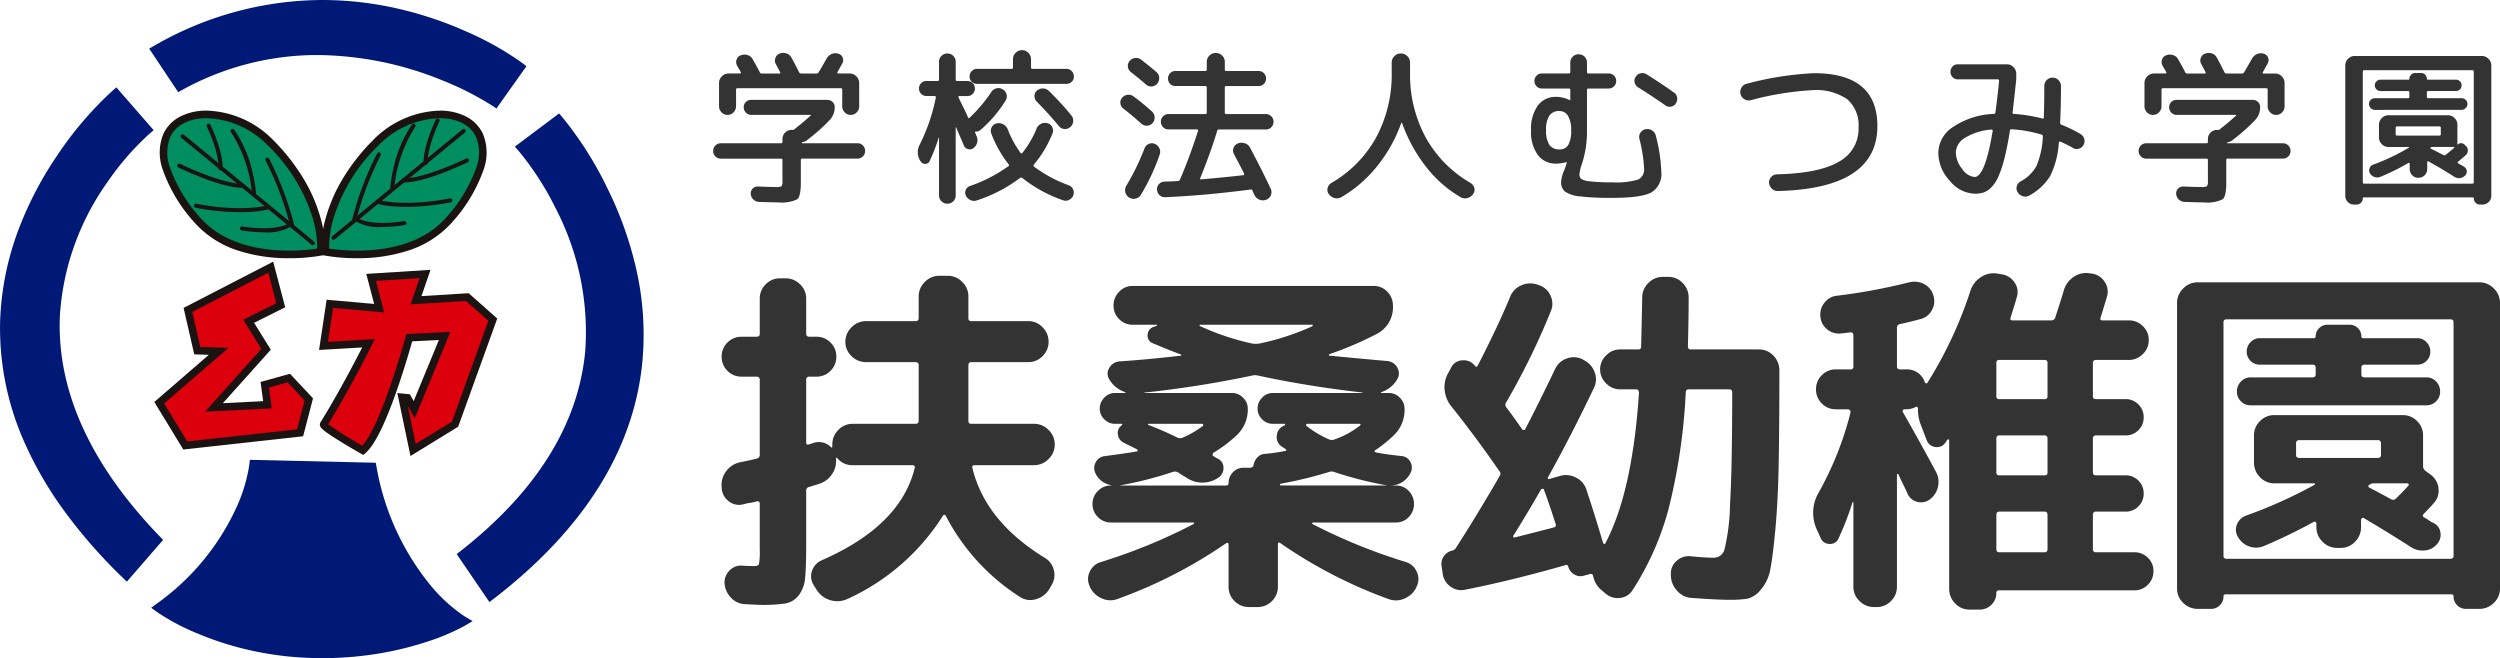 <svg xmlns="http://www.w3.org/2000/svg" width="344.491" height="90.687" viewBox="0 0 344.491 90.687">
  <g id="logo_header" transform="translate(-63.759 -25)">
    <path id="パス_3410" data-name="パス 3410" d="M7-15.8a.514.514,0,0,0,.45-.55v-10.3A.4.4,0,0,0,7-27.1H4.95A2.654,2.654,0,0,1,3-27.9a2.654,2.654,0,0,1-.8-1.95A2.654,2.654,0,0,1,3-31.8a2.654,2.654,0,0,1,1.95-.8H7q.45,0,.45-.4v-4.85a2.7,2.7,0,0,1,.825-1.975,2.7,2.7,0,0,1,1.975-.825H11a2.778,2.778,0,0,1,2,.825,2.656,2.656,0,0,1,.85,1.975V-33q0,.4.45.4h.95a2.654,2.654,0,0,1,1.95.8,2.654,2.654,0,0,1,.8,1.95,2.654,2.654,0,0,1-.8,1.95,2.654,2.654,0,0,1-1.95.8H14.3a.4.4,0,0,0-.45.45v8.6q0,.4.35.3a1.55,1.55,0,0,1,.3-.1,1.55,1.55,0,0,0,.3-.1,2.353,2.353,0,0,1,2.5.6.062.062,0,0,0,.1,0,.2.2,0,0,0,.05-.15v-.25a2.778,2.778,0,0,1,.825-2,2.656,2.656,0,0,1,1.975-.85H28.9q.45,0,.45-.4v-7.65a.4.4,0,0,0-.45-.45H22.1a2.778,2.778,0,0,1-2-.825,2.656,2.656,0,0,1-.85-1.975,2.737,2.737,0,0,1,.85-2,2.737,2.737,0,0,1,2-.85h6.8q.45,0,.45-.4v-3a2.737,2.737,0,0,1,.85-2,2.737,2.737,0,0,1,2-.85h1.15a2.737,2.737,0,0,1,2,.85,2.737,2.737,0,0,1,.85,2v3a.354.354,0,0,0,.4.4h7.85a2.656,2.656,0,0,1,1.975.85,2.778,2.778,0,0,1,.825,2,2.7,2.7,0,0,1-.825,1.975,2.7,2.7,0,0,1-1.975.825H36.6q-.4,0-.4.45V-21a.354.354,0,0,0,.4.4h8.65a2.737,2.737,0,0,1,2,.85,2.737,2.737,0,0,1,.85,2,2.737,2.737,0,0,1-.85,2,2.737,2.737,0,0,1-2,.85h-8.2q-.4,0-.3.4,1.8,7.35,9.95,12.35a2.676,2.676,0,0,1,1.275,1.7,2.676,2.676,0,0,1-.325,2.1l-.35.6a3.082,3.082,0,0,1-1.825,1.325A2.566,2.566,0,0,1,43.3,3.25,29.159,29.159,0,0,1,33.1-7.9q-.2-.3-.4-.05A30.477,30.477,0,0,1,19.5,3.55a3.3,3.3,0,0,1-2.325.15A3.345,3.345,0,0,1,15.3,2.3l-.4-.65a2.2,2.2,0,0,1-.25-1.975A2.412,2.412,0,0,1,16-1.8Q26.85-6.55,28.8-14.5q.1-.4-.35-.4h-8.2a2.612,2.612,0,0,1-2.1-.95q-.2-.2-.2.1a3.133,3.133,0,0,1-.55,2.1,3.272,3.272,0,0,1-1.7,1.3q-.45.15-1.45.45a.5.5,0,0,0-.4.55v7.5q0,3.05-.15,4.5a4.518,4.518,0,0,1-.875,2.375A2.925,2.925,0,0,1,11,4.15a20.857,20.857,0,0,1-3.4.2q-.3,0-2.2-.1a2.741,2.741,0,0,1-1.9-.875A3.148,3.148,0,0,1,2.6,1.4,2.29,2.29,0,0,1,3.3-.4a2.144,2.144,0,0,1,1.8-.65Q5.85-1,6.7-1q.55,0,.65-.3a10.851,10.851,0,0,0,.1-2.05V-9.6q0-.4-.45-.3a6.345,6.345,0,0,1-.925.2,6.345,6.345,0,0,0-.925.2,2.263,2.263,0,0,1-1.975-.425A2.472,2.472,0,0,1,2.2-11.75v-.15a3.1,3.1,0,0,1,.625-2.175A3.112,3.112,0,0,1,4.75-15.3Q6.25-15.6,7-15.8ZM52.95,1.9V1.85A2.278,2.278,0,0,1,52.9-.175,2.409,2.409,0,0,1,54.45-1.55,76.757,76.757,0,0,0,67.25-6.8a.17.17,0,0,0,.05-.125Q67.3-7,67.2-7H55.85a2.455,2.455,0,0,1-1.8-.75,2.455,2.455,0,0,1-.75-1.8,2.455,2.455,0,0,1,.75-1.8,2.455,2.455,0,0,1,1.8-.75h.05v-.05a2.876,2.876,0,0,1-2.2-1.65,1.6,1.6,0,0,1,.05-1.5A1.544,1.544,0,0,1,55-16.15q2.7-.35,4.45-.65a.122.122,0,0,0,.075-.15.224.224,0,0,0-.125-.15L57.6-18a1.4,1.4,0,0,1-.8-1.15,1.23,1.23,0,0,1,.55-1.25.17.17,0,0,0,.05-.125q0-.075-.1-.075h-.9a2.017,2.017,0,0,1-1.475-.625A2.017,2.017,0,0,1,54.3-22.7a2.1,2.1,0,0,1,.625-1.5,1.98,1.98,0,0,1,1.475-.65h1.4a.144.144,0,0,0,.05-.1,3.933,3.933,0,0,1-2.25-1.8,1.456,1.456,0,0,1,.025-1.575A1.765,1.765,0,0,1,57-29.2q3.8-.25,8.55-.8a.384.384,0,0,0-.05-.15q-1.25-.45-3.9-1.55a1.1,1.1,0,0,1-.7-1.15,1.183,1.183,0,0,1,.8-1.1l.45-.15a.144.144,0,0,0,.05-.1q0-.05-.1-.05H58.85a2.554,2.554,0,0,1-1.875-.775A2.554,2.554,0,0,1,56.2-36.9a2.638,2.638,0,0,1,.775-1.9,2.515,2.515,0,0,1,1.875-.8h33.2a2.515,2.515,0,0,1,1.875.8,2.638,2.638,0,0,1,.775,1.9,4.119,4.119,0,0,1-2.3,3.95,46.884,46.884,0,0,1-6.45,2.75.163.163,0,0,0-.05.2q3.5.35,8.05.75a1.686,1.686,0,0,1,1.35.9,1.535,1.535,0,0,1,0,1.6,3.933,3.933,0,0,1-2.25,1.8.144.144,0,0,0,.05.1h1.05a2.06,2.06,0,0,1,1.5.65,2.06,2.06,0,0,1,.65,1.5A4.823,4.823,0,0,1,94.8-19a18.316,18.316,0,0,1-2.55,2.05q-.25.15.15.3,1.2.25,3.55.5a1.452,1.452,0,0,1,1.175.85,1.549,1.549,0,0,1-.025,1.5,3.05,3.05,0,0,1-2.7,1.7h.7a2.374,2.374,0,0,1,1.775.75,2.5,2.5,0,0,1,.725,1.8,2.5,2.5,0,0,1-.725,1.8A2.374,2.374,0,0,1,95.1-7H83.7a.115.115,0,0,0-.125.075A.113.113,0,0,0,83.6-6.8,76.724,76.724,0,0,0,96.5-1.55,2.406,2.406,0,0,1,98-.175a2.278,2.278,0,0,1-.05,2.025V1.9A3.231,3.231,0,0,1,96.3,3.475a2.88,2.88,0,0,1-2.2.075,65.006,65.006,0,0,1-14.9-7.7q-.35-.25-.35.2v5.8a2.7,2.7,0,0,1-.825,1.975,2.7,2.7,0,0,1-1.975.825h-1.2a2.7,2.7,0,0,1-1.975-.825A2.7,2.7,0,0,1,72.05,1.85v-5.8q0-.4-.4-.15a65.11,65.11,0,0,1-14.8,7.6,2.793,2.793,0,0,1-2.225-.025A3.219,3.219,0,0,1,52.95,1.9Zm37.2-22.25q.25-.25-.15-.25H82.9a.16.16,0,0,0-.15.1q-.05.1,0,.15a13.441,13.441,0,0,0,3.15,1.9.974.974,0,0,0,.75,0A12.112,12.112,0,0,0,90.15-20.35Zm-22-13.9q-.1,0-.1.075t.1.125a34.913,34.913,0,0,0,7.2,2.4,4.062,4.062,0,0,0,.9,0,34.548,34.548,0,0,0,7.35-2.4.17.17,0,0,0,.05-.125q0-.075-.05-.075ZM57-12.1H71.7q.35,0,.35-.3a2.12,2.12,0,0,1,.6-1.525,1.993,1.993,0,0,1,1.5-.625h.9a.447.447,0,0,0,.45-.4,2.035,2.035,0,0,1,.5-1,1.453,1.453,0,0,1,1-.5,25.648,25.648,0,0,0,2.8-.4.24.24,0,0,0,.175-.075Q80.05-17,79.95-17.1q-.1-.05-.55-.35a1.539,1.539,0,0,1-.7-1.525,1.59,1.59,0,0,1,1-1.375l.1-.05a.17.17,0,0,0,.05-.125q0-.075-.1-.075h-1.6a2.017,2.017,0,0,1-1.475-.625A2.017,2.017,0,0,1,76.05-22.7a2.1,2.1,0,0,1,.625-1.5,1.98,1.98,0,0,1,1.475-.65H90.5l.05-.05q-7.8-.9-14.45-2.35a1.625,1.625,0,0,0-.8,0A147.747,147.747,0,0,1,60.45-24.9v.05h12.1a2.06,2.06,0,0,1,1.5.65,2.06,2.06,0,0,1,.65,1.5,4.863,4.863,0,0,1-1.5,3.65,19.193,19.193,0,0,1-3.25,2.45.339.339,0,0,0-.1.25.2.2,0,0,0,.1.2q.1.05.3.175t.3.175a1.334,1.334,0,0,1,.8,1.275,1.568,1.568,0,0,1-.75,1.375,3.891,3.891,0,0,1-4.45-.1,6.373,6.373,0,0,1-.55-.325q-.35-.225-.5-.325a.946.946,0,0,0-.8-.05A50.535,50.535,0,0,1,57-12.1Zm4.05-8.5q-.1,0-.1.05a.144.144,0,0,0,.05.1q2.2.85,4,1.75a.974.974,0,0,0,.75,0,13.328,13.328,0,0,0,2.75-1.6.163.163,0,0,0,.05-.2.16.16,0,0,0-.15-.1Zm33.1,8.5a1.517,1.517,0,0,1-.45-.05,49.85,49.85,0,0,1-7.05-1.8,1.1,1.1,0,0,0-.8,0,56.331,56.331,0,0,1-6.6,1.6q-.2.1-.05.25ZM101.55,0l-.15-1.05a1.777,1.777,0,0,1,.35-1.35,1.92,1.92,0,0,1,1.2-.75.91.91,0,0,0,.4-.3q3.05-4.75,6.05-9.95a.519.519,0,0,0-.05-.7q-3.2-4.65-6.6-8.9a4.229,4.229,0,0,1-.925-2.275,3.823,3.823,0,0,1,.525-2.375l.4-.75a1.759,1.759,0,0,1,1.55-.95,1.955,1.955,0,0,1,1.7.75q.2.3.4-.05,2.9-5.65,4.45-9.45a2.83,2.83,0,0,1,1.525-1.575,2.979,2.979,0,0,1,2.175-.125l.3.1a2.655,2.655,0,0,1,1.575,1.45,2.613,2.613,0,0,1,.025,2.15,97.715,97.715,0,0,1-6.15,12.55.572.572,0,0,0,0,.65q1,1.3,2.2,3.05.05.1.225.1a.212.212,0,0,0,.225-.15q1.75-3.35,4.1-8.25a2.746,2.746,0,0,1,1.6-1.45,2.682,2.682,0,0,1,2.15.1l.25.15a2.94,2.94,0,0,1,1.45,1.65,2.682,2.682,0,0,1-.1,2.15q-3.15,6.6-6.35,12.35a.139.139,0,0,0,.025.175.139.139,0,0,0,.175.025l1.4-.4a2.944,2.944,0,0,1,2.25.2,2.719,2.719,0,0,1,1.45,1.65q1.25,3.75,2.3,7.35a.327.327,0,0,0,.15.15.1.1,0,0,0,.15-.05q3.75-7.05,4.65-20.75,0-.5-.4-.5H126a2.638,2.638,0,0,1-1.925-.825,2.638,2.638,0,0,1-.825-1.925,2.638,2.638,0,0,1,.825-1.925A2.638,2.638,0,0,1,126-30.85h2.5a.354.354,0,0,0,.4-.4q.15-6.3.15-6.75a2.737,2.737,0,0,1,.85-2,2.737,2.737,0,0,1,2-.85h.75a2.656,2.656,0,0,1,1.975.85,2.778,2.778,0,0,1,.825,2q0,2.55-.1,6.75a.354.354,0,0,0,.4.4h9.35a2.712,2.712,0,0,1,2.025.85,2.837,2.837,0,0,1,.825,2.05q0,8.1-.1,13.1t-.45,8.775q-.35,3.775-.7,5.525a5.8,5.8,0,0,1-1.325,2.825A3.481,3.481,0,0,1,143.55,3.5a16.358,16.358,0,0,1-2.6.15q-1.5,0-5-.25a2.894,2.894,0,0,1-2.05-.95,3.164,3.164,0,0,1-.9-2.1V.15a2.253,2.253,0,0,1,.775-1.85,2.491,2.491,0,0,1,1.975-.65q1.95.2,3.2.2a1.533,1.533,0,0,0,1.45-1.175,28.876,28.876,0,0,0,.75-6.175q.3-5,.3-15.45,0-.4-.45-.4h-5.5q-.45,0-.45.4a81.522,81.522,0,0,1-2.4,16.2,39.191,39.191,0,0,1-4.95,11.1,2.306,2.306,0,0,1-1.775,1.05,2.531,2.531,0,0,1-1.975-.65l-.7-.6A3.255,3.255,0,0,1,122.3.4q-.1-.4-.45-.3l-.75.2a1.6,1.6,0,0,1-1.375-.125A1.754,1.754,0,0,1,118.85-.95q-.1-.25-.3-.2-7.3,2.1-13.85,3.4a2.477,2.477,0,0,1-2.075-.425A2.582,2.582,0,0,1,101.55,0Zm9.75-5.2a.125.125,0,0,0,0,.2.163.163,0,0,0,.2.05q.45-.1,5.3-1.35.5-.1.3-.55-.75-2.4-1.6-4.7a.179.179,0,0,0-.175-.1.311.311,0,0,0-.225.1Q113.1-8.05,111.3-5.2Zm42.3.25-.5-1.1a5.524,5.524,0,0,1,.25-5.05,44.784,44.784,0,0,0,4.4-11.05.3.3,0,0,0-.075-.3.358.358,0,0,0-.275-.15h-1.65a2.654,2.654,0,0,1-1.95-.8,2.653,2.653,0,0,1-.8-1.95,2.653,2.653,0,0,1,.8-1.95,2.654,2.654,0,0,1,1.95-.8h2a.354.354,0,0,0,.4-.4v-4.3a.44.44,0,0,0-.125-.325.253.253,0,0,0-.275-.075q-.4.05-1.3.15a2.56,2.56,0,0,1-1.925-.575A2.491,2.491,0,0,1,153.6-35.4a2.564,2.564,0,0,1,.575-1.9,2.419,2.419,0,0,1,1.725-.95,81.374,81.374,0,0,0,9.95-1.85,2.86,2.86,0,0,1,2,.225,2.523,2.523,0,0,1,1.3,1.525,2.523,2.523,0,0,1-.15,2.025,2.422,2.422,0,0,1-1.55,1.275q-1.65.45-2.85.7a.489.489,0,0,0-.45.5v5.35q0,.4.45.4h.8a2.582,2.582,0,0,1,2.6,1.8.224.224,0,0,0,.15.125.208.208,0,0,0,.2-.075A57.036,57.036,0,0,0,174.3-39a3.477,3.477,0,0,1,1.45-1.825A3.091,3.091,0,0,1,178-41.3l.6.1a2.559,2.559,0,0,1,1.775,1.15A2.292,2.292,0,0,1,180.65-38q-.1.4-.4,1.35t-.45,1.45q-.1.35.3.35h5.3a.548.548,0,0,0,.55-.35q.9-2.75,1.2-3.8a3.338,3.338,0,0,1,1.325-1.825,3.035,3.035,0,0,1,2.175-.525l.35.05a2.445,2.445,0,0,1,1.75,1.1,2.369,2.369,0,0,1,.35,2.05q-.6,2-.9,2.95-.1.35.3.35h3.6a2.654,2.654,0,0,1,1.95.8,2.6,2.6,0,0,1,.8,1.9,2.613,2.613,0,0,1-.825,1.95,2.679,2.679,0,0,1-1.925.8h-4.5q-.45,0-.45.4v4.6q0,.4.45.4h4.05a2.414,2.414,0,0,1,1.775.725,2.414,2.414,0,0,1,.725,1.775,2.414,2.414,0,0,1-.725,1.775A2.414,2.414,0,0,1,195.65-19H191.6a.4.4,0,0,0-.45.45v4.65q0,.4.45.4h4.05a2.414,2.414,0,0,1,1.775.725A2.414,2.414,0,0,1,198.15-11a2.414,2.414,0,0,1-.725,1.775,2.414,2.414,0,0,1-1.775.725H191.6a.4.4,0,0,0-.45.45v4.7a.4.4,0,0,0,.45.45h5.25a2.6,2.6,0,0,1,1.875.75A2.473,2.473,0,0,1,199.5-.3a2.554,2.554,0,0,1-.775,1.875,2.554,2.554,0,0,1-1.875.775H178.2a.309.309,0,0,0-.35.35,2.215,2.215,0,0,1-.675,1.625A2.274,2.274,0,0,1,175.5,5h-1.35a2.656,2.656,0,0,1-1.975-.85,2.778,2.778,0,0,1-.825-2v-20.5a.088.088,0,0,0-.1-.1.2.2,0,0,0-.15.05.967.967,0,0,0-.125.175.968.968,0,0,1-.125.175,1.361,1.361,0,0,1-1.375.65,1.428,1.428,0,0,1-1.225-.95l-.9-2.35a5.746,5.746,0,0,1-.3-2,.246.246,0,0,0-.125-.225.167.167,0,0,0-.225.025,2.866,2.866,0,0,1-1.3.3h-.2a.246.246,0,0,0-.225.125.225.225,0,0,0-.025.225q2.45,4.3,4.6,8.3a2.935,2.935,0,0,1,.25,2.05,2.933,2.933,0,0,1-1.1,1.7,1.953,1.953,0,0,1-1.75.35A1.953,1.953,0,0,1,165.6-11q-.2-.45-.625-1.325t-.625-1.325a.17.17,0,0,0-.125-.05q-.075,0-.075.05V1.85a2.7,2.7,0,0,1-.825,1.975,2.7,2.7,0,0,1-1.975.825H161a2.778,2.778,0,0,1-2-.825,2.656,2.656,0,0,1-.85-1.975V-9.8a.144.144,0,0,1-.1-.05A40.809,40.809,0,0,1,156.1-4.8a1.246,1.246,0,0,1-1.275.75A1.328,1.328,0,0,1,153.6-4.95ZM177.85-29v4.6a.354.354,0,0,0,.4.4h6.25a.354.354,0,0,0,.4-.4V-29a.354.354,0,0,0-.4-.4h-6.25A.354.354,0,0,0,177.85-29Zm0,10.45v4.65a.354.354,0,0,0,.4.4h6.25a.354.354,0,0,0,.4-.4v-4.65q0-.45-.4-.45h-6.25Q177.85-19,177.85-18.55Zm0,10.5v4.7q0,.45.4.45h6.25q.4,0,.4-.45v-4.7q0-.45-.4-.45h-6.25Q177.85-8.5,177.85-8.05ZM205.6,4.9a2.778,2.778,0,0,1-2-.825,2.656,2.656,0,0,1-.85-1.975V-37.25a2.737,2.737,0,0,1,.85-2,2.737,2.737,0,0,1,2-.85h38.8a2.737,2.737,0,0,1,2,.85,2.737,2.737,0,0,1,.85,2V2.1a2.656,2.656,0,0,1-.85,1.975,2.778,2.778,0,0,1-2,.825h-1.85a1.637,1.637,0,0,1-1.2-.5,1.637,1.637,0,0,1-.5-1.2.265.265,0,0,0-.3-.3h-31.1a.265.265,0,0,0-.3.3,1.637,1.637,0,0,1-.5,1.2,1.637,1.637,0,0,1-1.2.5Zm3.55-39.5V-2.4q0,.4.45.4h30.8q.45,0,.45-.4V-34.6q0-.4-.45-.4H209.6Q209.15-35,209.15-34.6Zm3.75,11.45a1.835,1.835,0,0,1-1.35-.55,1.835,1.835,0,0,1-.55-1.35,1.92,1.92,0,0,1,.55-1.375A1.8,1.8,0,0,1,212.9-27h8.5q.45,0,.45-.4v-.95q0-.4-.45-.4h-7.25a1.736,1.736,0,0,1-1.275-.525,1.736,1.736,0,0,1-.525-1.275,1.82,1.82,0,0,1,.525-1.3,1.7,1.7,0,0,1,1.275-.55h7.45a.221.221,0,0,0,.25-.25,1.538,1.538,0,0,1,.475-1.125,1.538,1.538,0,0,1,1.125-.475h3.1a1.538,1.538,0,0,1,1.125.475,1.538,1.538,0,0,1,.475,1.125.221.221,0,0,0,.25.25h7.45a1.7,1.7,0,0,1,1.275.55,1.82,1.82,0,0,1,.525,1.3,1.736,1.736,0,0,1-.525,1.275,1.736,1.736,0,0,1-1.275.525H228.6q-.45,0-.45.4v.95q0,.4.45.4h8.5a1.8,1.8,0,0,1,1.35.575A1.92,1.92,0,0,1,239-25.05a1.835,1.835,0,0,1-.55,1.35,1.835,1.835,0,0,1-1.35.55Zm1.8,19.4a2.763,2.763,0,0,1-2,.05A2.826,2.826,0,0,1,211.15-5,1.872,1.872,0,0,1,211-6.725a2.11,2.11,0,0,1,1.25-1.225,63.842,63.842,0,0,0,9.45-4.25.17.17,0,0,0,.05-.125q0-.075-.1-.075h-5.5a2.656,2.656,0,0,1-1.975-.85,2.778,2.778,0,0,1-.825-2V-19a2.7,2.7,0,0,1,.825-1.975,2.7,2.7,0,0,1,1.975-.825h17.7a2.7,2.7,0,0,1,1.975.825A2.7,2.7,0,0,1,236.65-19v4.2a.811.811,0,0,0,.35.7l.75.55a2.628,2.628,0,0,1,1.025,1.875A2.446,2.446,0,0,1,238.1-9.65q-.2.25-.65.725t-.7.725q-.3.3.05.5a7.1,7.1,0,0,1,.65.4,4.252,4.252,0,0,0,.7.4,1.686,1.686,0,0,1,.9,1.35,1.878,1.878,0,0,1-.5,1.55,2.448,2.448,0,0,1-1.675.85A2.847,2.847,0,0,1,235-3.6q-3.35-2.15-6.5-4-.1-.1-.25,0a.294.294,0,0,0-.15.25v1a2.778,2.778,0,0,1-.825,2,2.656,2.656,0,0,1-1.975.85h-.5a2.737,2.737,0,0,1-2-.85,2.737,2.737,0,0,1-.85-2v-.5a.246.246,0,0,0-.125-.225A.225.225,0,0,0,221.6-7.1,73.188,73.188,0,0,1,214.7-3.75Zm19.8-8.65h-4.6a1.009,1.009,0,0,0-.65.2q-.3.2,0,.4,1,.5,3,1.6a.541.541,0,0,0,.7-.15q.6-.55,1.7-1.75Q234.75-12.3,234.5-12.4Zm-14.9-3.5h10.8q.45,0,.45-.4v-1.6a.4.4,0,0,0-.45-.45H219.6a.4.4,0,0,0-.45.45v1.6Q219.15-15.9,219.6-15.9Z" transform="translate(161 104)" fill="#333"/>
    <g id="グループ_159" data-name="グループ 159">
      <path id="パス_3309" data-name="パス 3309" d="M29.346,7.207C56.215-8.006,79.28,9.538,79.28,9.538L75.967,14.2S54.742-.155,32.536,11.991Z" transform="translate(56.015 24.736)" fill="#001976"/>
      <path id="パス_3310" data-name="パス 3310" d="M75.773,14.949l-.6-.4h0a41.34,41.34,0,0,0-6.886-3.488A46.412,46.412,0,0,0,51.172,7.584a38.475,38.475,0,0,0-18.66,4.789l-.592.324-4-6,.689-.39A46.6,46.6,0,0,1,51.77,0,47.129,47.129,0,0,1,62.9,1.356,51.285,51.285,0,0,1,71.6,4.333a42.032,42.032,0,0,1,7.746,4.355l.567.431Zm-24.6-8.837a44.85,44.85,0,0,1,9.857,1.126A50.505,50.505,0,0,1,68.885,9.71a45.577,45.577,0,0,1,6.51,3.23l2.481-3.491a44.789,44.789,0,0,0-6.915-3.789A47.944,47.944,0,0,0,51.77,1.473,44.968,44.968,0,0,0,30.024,7.2L32.4,10.762A39.889,39.889,0,0,1,51.172,6.112Z" transform="translate(56.392 25)" fill="#001976"/>
      <path id="パス_3311" data-name="パス 3311" d="M99.851,22.6s30.181,34.843-9.324,65.27l-3.681-5.4c34.107-26.745,8.1-56.191,8.1-56.191Z" transform="translate(40.842 19.037)" fill="#001976"/>
      <path id="パス_3312" data-name="パス 3312" d="M99.6,21.238l.449.519a49.5,49.5,0,0,1,6.226,9.823,50.242,50.242,0,0,1,3.869,10.73,40.682,40.682,0,0,1,.918,13.3c-1.212,12.04-8.091,22.97-20.445,32.485L90,88.567l-4.508-6.612.542-.425c10.472-8.212,16.25-17.495,17.173-27.591a36.97,36.97,0,0,0-4.059-19.593,40.623,40.623,0,0,0-5.114-7.939l-.528-.6ZM90.336,86.446C101.969,77.3,108.449,66.88,109.6,55.459c.951-9.445-2-17.847-4.644-23.231a51.359,51.359,0,0,0-5.584-8.977l-3.724,2.793a44.071,44.071,0,0,1,4.819,7.643,42.492,42.492,0,0,1,3.341,9.069,34.885,34.885,0,0,1,.867,11.316c-.945,10.339-6.728,19.82-17.191,28.188Z" transform="translate(41.199 19.396)" fill="#001976"/>
      <path id="パス_3313" data-name="パス 3313" d="M16.222,17.764S-18.989,48.191,17.695,83.77l4.049-4.662c-30.672-31.776-1.35-56.559-1.35-56.559Z" transform="translate(63.495 20.313)" fill="#001976"/>
      <path id="パス_3314" data-name="パス 3314" d="M16.032,16.356l5.144,5.9-.571.482A37.994,37.994,0,0,0,14.7,29.56,35.549,35.549,0,0,0,8.263,47.645c-.517,10.307,4.107,20.6,13.746,30.581l.468.485-5,5.758-.558-.541A70.982,70.982,0,0,1,8.7,74.509a51.017,51.017,0,0,1-5.268-9.1A38.577,38.577,0,0,1,.015,48.612,39.459,39.459,0,0,1,2.665,35.659a48.908,48.908,0,0,1,5.282-10.02,48.7,48.7,0,0,1,7.531-8.8ZM19.1,22.115l-3.2-3.669a50.677,50.677,0,0,0-6.764,8.061C5.793,31.43,1.753,39.271,1.486,48.668c-.328,11.584,5.021,22.9,15.9,33.658l3.1-3.565A53.89,53.89,0,0,1,9.454,62.419,34.384,34.384,0,0,1,6.794,47.554a34.036,34.036,0,0,1,2.349-10.71,40.419,40.419,0,0,1,4.374-8.162A41.149,41.149,0,0,1,19.1,22.115Z" transform="translate(63.759 20.684)" fill="#001976"/>
      <path id="パス_3315" data-name="パス 3315" d="M43.017,87.1l16.072.368c2.944,15.459,12.514,21.1,12.514,21.1s-8.1,4.756-20.857,4.342-20.734-6.182-20.734-6.182C41.913,98.017,43.017,87.1,43.017,87.1" transform="translate(55.839 2.017)" fill="#001976"/>
      <path id="パス_3316" data-name="パス 3316" d="M41.9,86.077l17.347.4.111.585a35.274,35.274,0,0,0,7.206,16.017,21.678,21.678,0,0,0,4.959,4.588l1.077.635-1.079.633a29.545,29.545,0,0,1-5.343,2.249,44.26,44.26,0,0,1-6.176,1.527,47.8,47.8,0,0,1-8.137.693c-.529,0-1.067-.009-1.6-.026a44.638,44.638,0,0,1-8.768-1.16,43.013,43.013,0,0,1-6.643-2.142,30.615,30.615,0,0,1-5.731-3.018l-.82-.593.816-.6a33.285,33.285,0,0,0,10.732-12.8,22.239,22.239,0,0,0,1.976-6.314Zm16.128,1.842L43.2,87.579a25.689,25.689,0,0,1-2,6.106,32.4,32.4,0,0,1-4,6.487,36.653,36.653,0,0,1-6.346,6.24,34.087,34.087,0,0,0,4.629,2.321A42.729,42.729,0,0,0,50.322,111.9c.515.017,1.036.025,1.55.025A45.025,45.025,0,0,0,65.678,109.8a33.975,33.975,0,0,0,4.05-1.595,26.187,26.187,0,0,1-4.294-4.191,33.328,33.328,0,0,1-4.258-6.677A39.858,39.858,0,0,1,58.033,87.919Z" transform="translate(56.288 2.286)" fill="#001976"/>
      <path id="パス_3317" data-name="パス 3317" d="M45.17,50.014l1.38,5.245-4.417,2.208,2.392,3.865-7.177,8.005,7.361-.368-.368-2.76,3.313-.92,2.76,2.944-1.2,4.6L33.393,74.582,29.8,68.693l8.189-7.085-2.944-.092L33.761,55.9Z" transform="translate(55.894 11.803)" fill="#dc000c"/>
      <path id="パス_3318" data-name="パス 3318" d="M45.267,48.979l1.654,6.284-4.285,2.142,2.3,3.711-6.6,7.365,5.546-.277-.353-2.649,4.054-1.126,3.173,3.385L49.392,73.04,32.878,74.864l-3.991-6.549,7.513-6.5-2.011-.063-1.469-6.4Zm.429,5.73L44.59,50.5,34.117,55.908l1.108,4.826,3.878.121-8.866,7.67,3.186,5.229,15.14-1.672L49.6,68.107l-2.348-2.5-2.571.714.383,2.872-9.177.459L43.635,61l-2.488-4.018Z" transform="translate(56.136 12.076)" fill="#1a1311"/>
      <path id="パス_3319" data-name="パス 3319" d="M61.432,55.394l6.8.6-1.112-4.244,7.441-.47L73.3,54.9l7.073-.437,3.507,3.11-5.2,14.4L72.9,75.538l-1.515-7.256.746.073.928,1.627,4.187-10.159-4.875.244s-3.555,13.152-6.394,15.526c0,0-5.639-3.2-5.4-3.59,3.207-5.163,6.177-11.166,6.177-11.166l-6.2.361Z" transform="translate(47.779 11.467)" fill="#dc000c"/>
      <path id="パス_3320" data-name="パス 3320" d="M75.087,50.51l-1.253,3.621,6.509-.4,3.934,3.488L78.895,72.126l-6.571,4.04-1.812-8.677,1.721.168.533.935,3.467-8.412-3.677.184c-.268.959-1.046,3.67-2.042,6.542-1.682,4.848-3.169,7.836-4.42,8.882l-.277.232-.314-.178c-.013-.007-1.337-.759-2.662-1.57-.782-.479-1.414-.885-1.876-1.208-.852-.595-1.048-.841-1.111-1.087a.581.581,0,0,1,.067-.454c2.472-3.98,4.828-8.511,5.747-10.317l-5.943.346,1.045-6.925,6.546.581-1.084-4.139Zm-2.75,4.759,1.252-3.619-6.027.38L68.7,56.378l-7.046-.626-.707,4.683,6.458-.376-.4.8c-.029.059-2.906,5.859-6.021,10.919a47.121,47.121,0,0,0,4.695,2.961c2.2-2.349,5.029-11.54,5.969-15.017l.1-.366,6.075-.3L72.917,70.962l-.969-1.7L73.041,74.5l5-3.072,5.018-13.9L79.975,54.8Z" transform="translate(47.999 11.672)" fill="#1a1311"/>
      <path id="パス_3321" data-name="パス 3321" d="M60.92,40.352s-.828-7.177,6.9-15,21.992-3.773,10.4,10.306c-5.75,6.981-17.3,4.693-17.3,4.693" transform="translate(47.69 19.348)" fill="#008d60"/>
      <path id="パス_3322" data-name="パス 3322" d="M65.089,41.046a25.069,25.069,0,0,1-4.457-.369l-.373-.074-.044-.378a13.709,13.709,0,0,1,.567-4.764,21.368,21.368,0,0,1,2.06-4.909A27.846,27.846,0,0,1,67.263,24.8a13.362,13.362,0,0,1,9.205-4.089,7.936,7.936,0,0,1,3.568.779,5.153,5.153,0,0,1,2.378,2.387,6.836,6.836,0,0,1,.09,5.01,21.2,21.2,0,0,1-4.07,6.916,13.648,13.648,0,0,1-6.563,4.272A22.435,22.435,0,0,1,65.089,41.046ZM61.23,39.721A26.076,26.076,0,0,0,65.089,40c3.894,0,9.231-.843,12.54-4.862a20.2,20.2,0,0,0,3.879-6.56,5.843,5.843,0,0,0-.037-4.258c-.77-1.632-2.594-2.568-5-2.568A12.3,12.3,0,0,0,68,25.534a23.5,23.5,0,0,0-6.217,10.2A14.23,14.23,0,0,0,61.23,39.721Z" transform="translate(47.877 19.535)" fill="#1a1311"/>
      <path id="線_3" data-name="線 3" d="M-.1,14.9a.275.275,0,0,1-.214-.1.276.276,0,0,1,.038-.389L17.669-.312a.276.276,0,0,1,.389.038.276.276,0,0,1-.038.389L.076,14.837A.275.275,0,0,1-.1,14.9Z" transform="translate(109.813 43.144)" fill="#1a1311"/>
      <path id="パス_3323" data-name="パス 3323" d="M79.578,28.58a.276.276,0,0,1-.274-.249c-.008-.082-.17-2.053,1.681-6.032a.276.276,0,0,1,.5.233c-1.776,3.819-1.633,5.729-1.632,5.747a.277.277,0,0,1-.25.3Z" transform="translate(42.834 19.158)" fill="#1a1311"/>
      <path id="パス_3324" data-name="パス 3324" d="M73.33,32.249H73.31a.276.276,0,0,1-.255-.3,19.94,19.94,0,0,1,.513-2.978,16.994,16.994,0,0,1,2.482-5.72.276.276,0,0,1,.448.322,19.008,19.008,0,0,0-2.893,8.417A.276.276,0,0,1,73.33,32.249Z" transform="translate(44.481 18.894)" fill="#1a1311"/>
      <path id="パス_3325" data-name="パス 3325" d="M66.205,38.084a.276.276,0,0,1-.27-.335,44.182,44.182,0,0,1,3.429-9.086.276.276,0,0,1,.49.254,43.579,43.579,0,0,0-3.38,8.949A.276.276,0,0,1,66.205,38.084Z" transform="translate(46.362 17.476)" fill="#1a1311"/>
      <path id="パス_3326" data-name="パス 3326" d="M70.3,42.062a6.465,6.465,0,0,1-3.5-.671.276.276,0,0,1,.318-.451c.013.009,1.575,1.024,6.148.321a.276.276,0,0,1,.084.546A20.138,20.138,0,0,1,70.3,42.062Z" transform="translate(46.164 14.21)" fill="#1a1311"/>
      <path id="パス_3327" data-name="パス 3327" d="M74.665,38.3c-.431,0-.818-.011-1.158-.027a14.348,14.348,0,0,1-2.62-.319.276.276,0,1,1,.137-.535c.035.009,3.612.889,9.632-.28a.276.276,0,0,1,.105.542A32.161,32.161,0,0,1,74.665,38.3Z" transform="translate(45.108 15.2)" fill="#1a1311"/>
      <path id="パス_3328" data-name="パス 3328" d="M75.629,32.958a1.858,1.858,0,0,1-.207-.009.276.276,0,1,1,.066-.548c.021,0,2.344.209,8.591-2.736a.276.276,0,0,1,.235.5C78.853,32.739,76.329,32.958,75.629,32.958Z" transform="translate(43.921 17.179)" fill="#1a1311"/>
      <path id="パス_3329" data-name="パス 3329" d="M52.285,40.352s.828-7.177-6.9-15-21.992-3.773-10.4,10.306c5.749,6.981,17.3,4.693,17.3,4.693" transform="translate(55.681 19.348)" fill="#008d60"/>
      <path id="パス_3330" data-name="パス 3330" d="M47.742,41.046a22.408,22.408,0,0,1-6.784-.969A13.645,13.645,0,0,1,34.4,35.8a21.2,21.2,0,0,1-4.07-6.916,6.836,6.836,0,0,1,.09-5.01,5.153,5.153,0,0,1,2.378-2.387,7.936,7.936,0,0,1,3.568-.779A13.362,13.362,0,0,1,45.567,24.8a27.846,27.846,0,0,1,4.421,5.752,21.368,21.368,0,0,1,2.06,4.909,13.709,13.709,0,0,1,.567,4.764l-.044.378-.373.074A25.06,25.06,0,0,1,47.742,41.046ZM36.362,21.755c-2.409,0-4.233.936-5,2.568a5.843,5.843,0,0,0-.037,4.258,20.2,20.2,0,0,0,3.879,6.56C38.509,39.159,43.846,40,47.741,40a25.942,25.942,0,0,0,3.858-.282,14.367,14.367,0,0,0-.573-4.042,23.546,23.546,0,0,0-6.2-10.145A12.3,12.3,0,0,0,36.362,21.755Z" transform="translate(55.869 19.535)" fill="#1a1311"/>
      <path id="線_4" data-name="線 4" d="M17.844,14.9a.275.275,0,0,1-.175-.063L-.274.114A.276.276,0,0,1-.312-.274.276.276,0,0,1,.076-.312L18.019,14.41a.276.276,0,0,1-.175.489Z" transform="translate(89.018 43.88)" fill="#1a1311"/>
      <path id="パス_3331" data-name="パス 3331" d="M40.612,29.58h-.027a.276.276,0,0,1-.249-.3c0-.018.144-1.928-1.632-5.746a.276.276,0,0,1,.5-.233c1.851,3.979,1.689,5.95,1.681,6.032A.276.276,0,0,1,40.612,29.58Z" transform="translate(53.552 18.894)" fill="#1a1311"/>
      <path id="パス_3332" data-name="パス 3332" d="M46.4,33.249a.276.276,0,0,1-.275-.256,19.034,19.034,0,0,0-2.893-8.417.276.276,0,1,1,.448-.322,16.994,16.994,0,0,1,2.482,5.72,19.939,19.939,0,0,1,.513,2.978.276.276,0,0,1-.255.3Z" transform="translate(52.365 18.63)" fill="#1a1311"/>
      <path id="パス_3333" data-name="パス 3333" d="M53.359,39.084a.276.276,0,0,1-.269-.217,43.555,43.555,0,0,0-3.38-8.949.276.276,0,1,1,.49-.254,44.183,44.183,0,0,1,3.429,9.086.276.276,0,0,1-.27.335Z" transform="translate(50.65 17.212)" fill="#1a1311"/>
      <path id="パス_3334" data-name="パス 3334" d="M48.213,43.061a20.134,20.134,0,0,1-3.05-.256.276.276,0,0,1,.084-.546c4.573.7,6.135-.312,6.15-.322a.276.276,0,1,1,.316.453A6.466,6.466,0,0,1,48.213,43.061Z" transform="translate(51.903 13.947)" fill="#1a1311"/>
      <path id="パス_3335" data-name="パス 3335" d="M42.624,39.3a32.159,32.159,0,0,1-6.1-.618.276.276,0,0,1,.105-.542c6.021,1.168,9.6.289,9.633.28a.276.276,0,0,1,.137.535,14.347,14.347,0,0,1-2.62.319C43.442,39.294,43.055,39.3,42.624,39.3Z" transform="translate(54.179 14.936)" fill="#1a1311"/>
      <path id="パス_3336" data-name="パス 3336" d="M42.023,33.958c-.7,0-3.224-.219-8.685-2.794a.276.276,0,0,1,.235-.5c6.247,2.945,8.57,2.738,8.593,2.736a.276.276,0,0,1,.064.548A1.86,1.86,0,0,1,42.023,33.958Z" transform="translate(55.004 16.915)" fill="#1a1311"/>
    </g>
    <path id="パス_3409" data-name="パス 3409" d="M2.093-4.14a1.039,1.039,0,0,1-.748-.3A1.008,1.008,0,0,1,1.035-5.2a1.008,1.008,0,0,1,.311-.759,1.039,1.039,0,0,1,.748-.3h8.28a.183.183,0,0,0,.207-.207v-.368a1.221,1.221,0,0,1,.368-.9,1.221,1.221,0,0,1,.9-.368h.138a.327.327,0,0,0,.3-.138q.023-.023.08-.069t.08-.069q.851-.644,2-1.679.115-.115-.069-.115h-8.1a.982.982,0,0,1-.736-.311,1.039,1.039,0,0,1-.3-.748.963.963,0,0,1,.3-.724,1.021,1.021,0,0,1,.736-.287H16.744a1.021,1.021,0,0,1,.736.287.963.963,0,0,1,.3.724,2.533,2.533,0,0,1-.713,1.794,26.765,26.765,0,0,1-3.174,2.806,1.053,1.053,0,0,1-.575.207.155.155,0,0,0-.069.138l.023.023h7.636a1.039,1.039,0,0,1,.747.3,1.008,1.008,0,0,1,.31.759,1.008,1.008,0,0,1-.31.759,1.039,1.039,0,0,1-.747.3h-7.59a.183.183,0,0,0-.207.207V-.782q0,1.817-.495,2.243a5,5,0,0,1-2.68.426q-.8,0-2.6-.069a1.151,1.151,0,0,1-.782-.345A1.127,1.127,0,0,1,6.21.713a.926.926,0,0,1,.276-.736A.926.926,0,0,1,7.222-.3q1.7.069,2.438.069a1.529,1.529,0,0,0,.8-.115A1.391,1.391,0,0,0,10.58-1.1V-3.933a.183.183,0,0,0-.207-.207Zm18.722-6.382a1.111,1.111,0,0,1-.828.356,1.111,1.111,0,0,1-.828-.356,1.168,1.168,0,0,1-.345-.84v-2.3q0-.184-.207-.184H4.393q-.207,0-.207.184v2.3a1.168,1.168,0,0,1-.345.84,1.111,1.111,0,0,1-.828.356,1.111,1.111,0,0,1-.828-.356,1.168,1.168,0,0,1-.345-.84v-3.2a1.259,1.259,0,0,1,.391-.92,1.259,1.259,0,0,1,.92-.391H4.738a.113.113,0,0,0,.1-.058.1.1,0,0,0,.011-.1,3.913,3.913,0,0,0-.253-.46q-.184-.3-.253-.437a1,1,0,0,1-.092-.84.9.9,0,0,1,.575-.609,1.374,1.374,0,0,1,.943-.035,1.161,1.161,0,0,1,.713.587q.759,1.334.966,1.771a.268.268,0,0,0,.276.184h2.438a.113.113,0,0,0,.1-.058.1.1,0,0,0,.011-.1q-.575-1.081-.6-1.127A.976.976,0,0,1,9.6-18a.931.931,0,0,1,.586-.609,1.344,1.344,0,0,1,.932-.035,1.16,1.16,0,0,1,.7.587q.368.644,1.058,2.024a.3.3,0,0,0,.276.161h2.116a.352.352,0,0,0,.3-.161q.828-1.4,1.058-1.84a1.512,1.512,0,0,1,.7-.667,1.3,1.3,0,0,1,.931-.069.866.866,0,0,1,.609.529.9.9,0,0,1-.034.805l-.69,1.242a.1.1,0,0,0,.011.1.113.113,0,0,0,.1.058h1.587a1.259,1.259,0,0,1,.92.391,1.259,1.259,0,0,1,.391.92v3.2A1.168,1.168,0,0,1,20.815-10.523ZM49.7-16.514a.982.982,0,0,1,.736.311,1.039,1.039,0,0,1,.3.747.963.963,0,0,1-.3.725,1.021,1.021,0,0,1-.736.288H37.4a1.021,1.021,0,0,1-.736-.288.963.963,0,0,1-.3-.725,1.039,1.039,0,0,1,.3-.747.982.982,0,0,1,.736-.311h4.738q.207,0,.207-.184v-1.15a1.194,1.194,0,0,1,.368-.874,1.194,1.194,0,0,1,.874-.368,1.194,1.194,0,0,1,.874.368,1.194,1.194,0,0,1,.368.874v1.15a.163.163,0,0,0,.184.184ZM48.691-8.6q-1.5-1.817-3.059-3.381a1.065,1.065,0,0,1-.322-.782.961.961,0,0,1,.345-.759,1.228,1.228,0,0,1,.828-.288,1.189,1.189,0,0,1,.805.334,39.5,39.5,0,0,1,3.1,3.381,1.112,1.112,0,0,1,.253.839,1.093,1.093,0,0,1-.414.771,1.046,1.046,0,0,1-.794.264A1.063,1.063,0,0,1,48.691-8.6ZM37.375,1.61a1.118,1.118,0,0,1-.874-.034,1.28,1.28,0,0,1-.644-.61.93.93,0,0,1-.023-.782.974.974,0,0,1,.575-.552,20.515,20.515,0,0,0,5.313-2.737q.138-.092.023-.253a15.825,15.825,0,0,1-2.392-4.255,1,1,0,0,1,.057-.851,1.011,1.011,0,0,1,.679-.529,1.245,1.245,0,0,1,.92.127,1.355,1.355,0,0,1,.621.7,13.787,13.787,0,0,0,1.748,3.22.145.145,0,0,0,.253.023,13.29,13.29,0,0,0,1.955-3.335,1.253,1.253,0,0,1,.621-.678,1.18,1.18,0,0,1,.9-.081.968.968,0,0,1,.644.529,1.031,1.031,0,0,1,.046.851,15.535,15.535,0,0,1-2.576,4.324.182.182,0,0,0,.023.276A18.528,18.528,0,0,0,50.048-.46a1.008,1.008,0,0,1,.586.575,1.07,1.07,0,0,1,.012.828,1.2,1.2,0,0,1-.586.609,1.032,1.032,0,0,1-.84.035,18.994,18.994,0,0,1-5.589-3.059.254.254,0,0,0-.322,0A20.327,20.327,0,0,1,37.375,1.61Zm-3.255.127a1.166,1.166,0,0,1-1.633,0A1.11,1.11,0,0,1,32.154.92V-7.015a.066.066,0,0,0-.046-.023,23.751,23.751,0,0,1-1.242,3.22.649.649,0,0,1-.609.4A.7.7,0,0,1,29.6-3.8l-.023-.023A2.207,2.207,0,0,1,29.509-6.1a25.775,25.775,0,0,0,2.208-6.463.139.139,0,0,0-.035-.138.164.164,0,0,0-.126-.069H30.429a1,1,0,0,1-.736-.3,1,1,0,0,1-.3-.736,1,1,0,0,1,.3-.736,1,1,0,0,1,.736-.3H31.97q.184,0,.184-.207V-17.48a1.11,1.11,0,0,1,.333-.816,1.11,1.11,0,0,1,.817-.333,1.11,1.11,0,0,1,.816.333,1.11,1.11,0,0,1,.333.816v2.438a.183.183,0,0,0,.207.207h1.4a1,1,0,0,1,.736.3,1,1,0,0,1,.3.736,1,1,0,0,1-.3.736,1,1,0,0,1-.736.3H34.937a.113.113,0,0,0-.1.057.1.1,0,0,0-.012.1q.138.3.414.863l.506,1.035q.23.472.414.909.115.161.184.046l.092-.092a20.075,20.075,0,0,0,2.921-3.473,1.148,1.148,0,0,1,.7-.506,1.071,1.071,0,0,1,.84.115,1.131,1.131,0,0,1,.552.679,1,1,0,0,1-.092.839A17.347,17.347,0,0,1,37.9-8.119a1.007,1.007,0,0,1-.667.253q-.184,0-.092.184a.882.882,0,0,1,.092.219.882.882,0,0,0,.092.218,1.308,1.308,0,0,1,.069.932,1.352,1.352,0,0,1-.529.747.834.834,0,0,1-.748.1.862.862,0,0,1-.563-.518q-.161-.414-.517-1.23t-.518-1.23a.066.066,0,0,0-.046-.023q-.023,0-.023.046V.92A1.11,1.11,0,0,1,34.12,1.737Zm24.46-17.814a1.067,1.067,0,0,1-.4-.724.973.973,0,0,1,.242-.794,1.084,1.084,0,0,1,.759-.414,1.144,1.144,0,0,1,.828.23q1.495,1.173,2.093,1.7a1.016,1.016,0,0,1,.391.771,1.2,1.2,0,0,1-.276.84,1.063,1.063,0,0,1-.748.379,1.046,1.046,0,0,1-.793-.264Q59.869-15.065,58.581-16.077ZM57.546-11.04a1.058,1.058,0,0,1-.4-.713.957.957,0,0,1,.242-.782,1.153,1.153,0,0,1,.748-.4,1.084,1.084,0,0,1,.816.218q1.2.874,2.507,2.047a1.12,1.12,0,0,1,.4.782,1.136,1.136,0,0,1-.264.828,1.063,1.063,0,0,1-.747.379,1.046,1.046,0,0,1-.794-.264Q58.6-10.235,57.546-11.04Zm2.921,5.5a1.046,1.046,0,0,1,.575-.621,1.038,1.038,0,0,1,.828-.023,1.22,1.22,0,0,1,.644.61,1.059,1.059,0,0,1,.046.863,28.073,28.073,0,0,1-2.6,5.566,1.1,1.1,0,0,1-.736.517,1.13,1.13,0,0,1-.9-.173,1.13,1.13,0,0,1-.506-.747,1.2,1.2,0,0,1,.161-.886A32.889,32.889,0,0,0,60.467-5.543Zm16.721-4.738a1.008,1.008,0,0,1,.759.31,1.039,1.039,0,0,1,.3.748,1.039,1.039,0,0,1-.3.748,1.008,1.008,0,0,1-.759.31h-6.44q-.23,0-.253.161-1.012,3.289-2.346,6.532-.092.184.092.184,3.266-.276,5.842-.575a.111.111,0,0,0,.1-.069A.174.174,0,0,0,74.2-2.07q-.644-1.265-1.4-2.691a.98.98,0,0,1-.069-.851,1.04,1.04,0,0,1,.6-.621,1.361,1.361,0,0,1,.955-.023,1.2,1.2,0,0,1,.724.6Q76.544-2.783,77.855,0a1.08,1.08,0,0,1,.023.9,1.117,1.117,0,0,1-.644.621,1.191,1.191,0,0,1-.932-.011,1.249,1.249,0,0,1-.678-.633q-.092-.184-.276-.6a.213.213,0,0,0-.276-.161Q68.793.943,63.319,1.173a1.007,1.007,0,0,1-.782-.288,1.085,1.085,0,0,1-.345-.748,1.017,1.017,0,0,1,.264-.759,1,1,0,0,1,.725-.345q1.288-.046,1.909-.092a.3.3,0,0,0,.276-.207Q66.7-4.393,67.85-7.981q.046-.184-.138-.184H63.779a1.019,1.019,0,0,1-.748-.31,1.019,1.019,0,0,1-.31-.748,1.019,1.019,0,0,1,.31-.748,1.019,1.019,0,0,1,.748-.31h5.06a.183.183,0,0,0,.207-.207v-3.45a.183.183,0,0,0-.207-.207H64.722a.963.963,0,0,1-.725-.3,1.021,1.021,0,0,1-.287-.736A1.021,1.021,0,0,1,64-15.916a.963.963,0,0,1,.725-.3h4.117a.183.183,0,0,0,.207-.207v-1.035a1.183,1.183,0,0,1,.368-.885,1.213,1.213,0,0,1,.874-.357,1.213,1.213,0,0,1,.874.357,1.183,1.183,0,0,1,.368.885v1.035q0,.207.184.207h4.462a1,1,0,0,1,.736.3,1,1,0,0,1,.3.736,1,1,0,0,1-.3.736,1,1,0,0,1-.736.3H71.714q-.184,0-.184.207v3.45q0,.207.184.207ZM85.859.736A.955.955,0,0,1,85.7-.092a1.146,1.146,0,0,1,.506-.69A16.369,16.369,0,0,0,92.38-7.05a18.193,18.193,0,0,0,2.15-8.936v-1.38a1.2,1.2,0,0,1,.38-.9,1.232,1.232,0,0,1,.885-.368,1.232,1.232,0,0,1,.885.368,1.2,1.2,0,0,1,.38.9v1.38A18.115,18.115,0,0,0,99.222-7.05a16.454,16.454,0,0,0,6.187,6.268,1.146,1.146,0,0,1,.506.69.955.955,0,0,1-.161.828,1.423,1.423,0,0,1-.782.552,1.2,1.2,0,0,1-.943-.115,16.631,16.631,0,0,1-4.807-4.244,21.1,21.1,0,0,1-3.266-5.992q-.046-.069-.115.023a20.126,20.126,0,0,1-3.335,5.957,17.653,17.653,0,0,1-4.922,4.255,1.2,1.2,0,0,1-.943.115A1.423,1.423,0,0,1,85.859.736ZM117.645-10.7a1.589,1.589,0,0,0-1.392.632,3.536,3.536,0,0,0-.448,2.013,3.536,3.536,0,0,0,.448,2.012,1.589,1.589,0,0,0,1.392.633,1.337,1.337,0,0,0,1.219-.621,3.949,3.949,0,0,0,.391-2.024,3.727,3.727,0,0,0-.425-1.967A1.329,1.329,0,0,0,117.645-10.7Zm-.46,7.245a3.055,3.055,0,0,1-2.507-1.173,5.369,5.369,0,0,1-.943-3.427,5.434,5.434,0,0,1,.931-3.4,3.024,3.024,0,0,1,2.519-1.2,4.172,4.172,0,0,1,1.886.46h.046a.02.02,0,0,0,.023-.023v-1.38a.183.183,0,0,0-.207-.207h-3.7a1,1,0,0,1-.736-.3,1,1,0,0,1-.3-.736,1,1,0,0,1,.3-.736,1,1,0,0,1,.736-.3h3.7a.183.183,0,0,0,.207-.207v-1.288a1.11,1.11,0,0,1,.333-.816,1.11,1.11,0,0,1,.817-.333,1.11,1.11,0,0,1,.816.333,1.11,1.11,0,0,1,.333.816v1.288q0,.207.184.207h2.806a1,1,0,0,1,.736.3,1,1,0,0,1,.3.736,1,1,0,0,1-.3.736,1,1,0,0,1-.736.3h-2.806q-.184,0-.184.207v5.888a14.241,14.241,0,0,1-.713,4.347,5.792,5.792,0,0,0-.322,1.334.884.884,0,0,0,.218.667,2.613,2.613,0,0,0,1.2.345,24.341,24.341,0,0,0,3.071.138,10.522,10.522,0,0,0,3.6-.38,1.536,1.536,0,0,0,.816-1.553,20.381,20.381,0,0,0-.644-4.048,1.04,1.04,0,0,1,.138-.851,1.065,1.065,0,0,1,.713-.483,1.179,1.179,0,0,1,.874.161,1.13,1.13,0,0,1,.529.713,22.362,22.362,0,0,1,.759,4.968A2.964,2.964,0,0,1,130.307.518q-1.369.748-5.417.748a35.094,35.094,0,0,1-4.439-.207A4.28,4.28,0,0,1,118.415.4a1.62,1.62,0,0,1-.54-1.323,4.385,4.385,0,0,1,.391-1.518,11.352,11.352,0,0,0,.391-1.15v-.046q-.023,0-.023-.011t-.023-.012A5.432,5.432,0,0,1,117.185-3.45Zm16.238-9.8a1,1,0,0,1,.437.7,1.1,1.1,0,0,1-.184.816.982.982,0,0,1-.667.437,1.036,1.036,0,0,1-.782-.184q-1.449-1.035-3.749-2.484a1.032,1.032,0,0,1-.471-.655.948.948,0,0,1,.15-.794,1.052,1.052,0,0,1,.678-.483,1.1,1.1,0,0,1,.816.138Q131.79-14.421,133.423-13.248ZM144-12.19a1.109,1.109,0,0,1-.885-.149,1.077,1.077,0,0,1-.518-.724,1.108,1.108,0,0,1,.149-.886,1.077,1.077,0,0,1,.725-.517,43.476,43.476,0,0,1,9.246-1.449q8.74,0,8.74,7.291,0,8.6-13.685,8.947a1.106,1.106,0,0,1-.84-.31,1.246,1.246,0,0,1-.4-.817,1.08,1.08,0,0,1,.287-.805,1.071,1.071,0,0,1,.771-.368q5.842-.138,8.556-1.737A5.12,5.12,0,0,0,158.861-8.4a4.766,4.766,0,0,0-1.541-3.91,7.554,7.554,0,0,0-4.83-1.265A41.35,41.35,0,0,0,144-12.19Zm33.166,4.048a7.923,7.923,0,0,0-3.622,1.127,2.455,2.455,0,0,0-1.277,2,3.68,3.68,0,0,0,.874,2.289,2.342,2.342,0,0,0,1.7,1.116q1.449,0,2.507-6.371a.093.093,0,0,0-.046-.115A.247.247,0,0,0,177.169-8.142ZM174.846.69a4.6,4.6,0,0,1-3.393-1.76,5.694,5.694,0,0,1-1.6-3.922,4.332,4.332,0,0,1,2.059-3.531,10.768,10.768,0,0,1,5.6-1.782.205.205,0,0,0,.207-.184q.345-2.622.506-4.37,0-.207-.184-.207h-5.5a.963.963,0,0,1-.725-.3,1.021,1.021,0,0,1-.288-.736,1.021,1.021,0,0,1,.288-.736.963.963,0,0,1,.725-.3h6.762a1.222,1.222,0,0,1,.909.391,1.278,1.278,0,0,1,.38.92v.759q-.46,4.278-.506,4.554-.046.207.161.207a20.888,20.888,0,0,1,3.956.644q.184.046.184-.138.069-1.863.069-4.347a1.11,1.11,0,0,1,.333-.817,1.11,1.11,0,0,1,.816-.333,1.092,1.092,0,0,1,.816.345,1.149,1.149,0,0,1,.333.828q0,2.668-.115,5.037a.268.268,0,0,0,.184.276,18.845,18.845,0,0,1,2.6,1.265,1.149,1.149,0,0,1,.529.667,1.041,1.041,0,0,1-.092.851,1.018,1.018,0,0,1-.644.517.954.954,0,0,1-.805-.1,18.464,18.464,0,0,0-1.748-.874.174.174,0,0,0-.138.011.111.111,0,0,0-.069.1,11.931,11.931,0,0,1-1.207,4.658A7.683,7.683,0,0,1,182.39.943a1.122,1.122,0,0,1-.874.1A1.174,1.174,0,0,1,180.8.506a.958.958,0,0,1-.138-.817,1.062,1.062,0,0,1,.506-.679,5.354,5.354,0,0,0,2.2-2.128,11.386,11.386,0,0,0,.885-4.082.231.231,0,0,0-.184-.253,18.235,18.235,0,0,0-4.117-.736q-.207,0-.23.161-.345,2.231-.747,3.8a16.393,16.393,0,0,1-.828,2.519,4.94,4.94,0,0,1-.966,1.5,2.908,2.908,0,0,1-1.069.725A3.864,3.864,0,0,1,174.846.69Zm23.667-4.83a1.039,1.039,0,0,1-.747-.3,1.008,1.008,0,0,1-.311-.759,1.008,1.008,0,0,1,.311-.759,1.039,1.039,0,0,1,.747-.3h8.28A.183.183,0,0,0,207-6.463v-.368a1.221,1.221,0,0,1,.368-.9,1.221,1.221,0,0,1,.9-.368h.138a.327.327,0,0,0,.3-.138q.023-.023.081-.069t.08-.069q.851-.644,2-1.679.115-.115-.069-.115h-8.1a.982.982,0,0,1-.736-.311,1.039,1.039,0,0,1-.3-.748.963.963,0,0,1,.3-.724,1.021,1.021,0,0,1,.736-.287h10.465a1.021,1.021,0,0,1,.736.287.963.963,0,0,1,.3.724,2.533,2.533,0,0,1-.713,1.794,26.764,26.764,0,0,1-3.174,2.806,1.053,1.053,0,0,1-.575.207.155.155,0,0,0-.069.138l.023.023h7.636a1.039,1.039,0,0,1,.747.3,1.008,1.008,0,0,1,.311.759,1.008,1.008,0,0,1-.311.759,1.039,1.039,0,0,1-.747.3h-7.59a.183.183,0,0,0-.207.207V-.782q0,1.817-.495,2.243a5,5,0,0,1-2.679.426q-.805,0-2.6-.069a1.15,1.15,0,0,1-.782-.345,1.127,1.127,0,0,1-.345-.759.926.926,0,0,1,.276-.736.926.926,0,0,1,.736-.276q1.7.069,2.438.069a1.529,1.529,0,0,0,.8-.115A1.391,1.391,0,0,0,207-1.1V-3.933a.183.183,0,0,0-.207-.207Zm18.722-6.382a1.111,1.111,0,0,1-.828.356,1.111,1.111,0,0,1-.828-.356,1.168,1.168,0,0,1-.345-.84v-2.3q0-.184-.207-.184H200.813q-.207,0-.207.184v2.3a1.168,1.168,0,0,1-.345.84,1.111,1.111,0,0,1-.828.356,1.111,1.111,0,0,1-.828-.356,1.168,1.168,0,0,1-.345-.84v-3.2a1.259,1.259,0,0,1,.391-.92,1.259,1.259,0,0,1,.92-.391h1.587a.113.113,0,0,0,.1-.058.1.1,0,0,0,.011-.1,3.914,3.914,0,0,0-.253-.46q-.184-.3-.253-.437a1,1,0,0,1-.092-.84.9.9,0,0,1,.575-.609,1.374,1.374,0,0,1,.943-.035,1.161,1.161,0,0,1,.713.587q.759,1.334.966,1.771a.268.268,0,0,0,.276.184h2.438a.113.113,0,0,0,.1-.058.1.1,0,0,0,.012-.1q-.575-1.081-.6-1.127a.976.976,0,0,1-.081-.84.931.931,0,0,1,.587-.609,1.344,1.344,0,0,1,.932-.035,1.16,1.16,0,0,1,.7.587q.368.644,1.058,2.024a.3.3,0,0,0,.276.161h2.116a.352.352,0,0,0,.3-.161q.828-1.4,1.058-1.84a1.512,1.512,0,0,1,.7-.667,1.3,1.3,0,0,1,.932-.069.866.866,0,0,1,.609.529.9.9,0,0,1-.035.805l-.69,1.242a.1.1,0,0,0,.011.1.113.113,0,0,0,.1.058h1.587a1.259,1.259,0,0,1,.92.391,1.259,1.259,0,0,1,.391.92v3.2A1.168,1.168,0,0,1,217.235-10.523Zm9.89,12.708a1.137,1.137,0,0,1-.851-.357,1.2,1.2,0,0,1-.345-.863v-17.94a1.278,1.278,0,0,1,.38-.92,1.222,1.222,0,0,1,.908-.391h17.526a1.259,1.259,0,0,1,.92.391,1.259,1.259,0,0,1,.391.92V.966a1.175,1.175,0,0,1-.357.863,1.175,1.175,0,0,1-.863.357h-.368a.781.781,0,0,1-.587-.253.837.837,0,0,1-.242-.6A.122.122,0,0,0,243.5,1.2H228.459q-.115,0-.115.138a.818.818,0,0,1-.253.6.818.818,0,0,1-.6.253Zm1.219-18.308V-.874a.163.163,0,0,0,.184.184h14.9q.207,0,.207-.184V-16.123a.183.183,0,0,0-.207-.207h-14.9Q228.344-16.33,228.344-16.123ZM230-10.856a.756.756,0,0,1-.564-.253.811.811,0,0,1-.242-.575.735.735,0,0,1,.242-.552.791.791,0,0,1,.564-.23h4.577q.184,0,.184-.207v-.575q0-.207-.184-.207h-3.795a.753.753,0,0,1-.552-.23.753.753,0,0,1-.23-.552.753.753,0,0,1,.23-.552.753.753,0,0,1,.552-.23h3.864a.1.1,0,0,0,.115-.115A.772.772,0,0,1,235-15.7a.772.772,0,0,1,.563-.241h.828a.735.735,0,0,1,.552.241.791.791,0,0,1,.23.563q0,.115.138.115h3.864a.753.753,0,0,1,.552.23.753.753,0,0,1,.23.552.753.753,0,0,1-.23.552.753.753,0,0,1-.552.23h-3.795a.183.183,0,0,0-.207.207v.575a.183.183,0,0,0,.207.207h4.577a.791.791,0,0,1,.564.23.735.735,0,0,1,.242.552.811.811,0,0,1-.242.575.756.756,0,0,1-.564.253Zm12.535,6.233q-.69.6-1.058.9-.138.138.023.23.138.092.391.23t.391.23a.743.743,0,0,1,.38.563.727.727,0,0,1-.219.656,1.156,1.156,0,0,1-.736.357,1.247,1.247,0,0,1-.782-.2q-1.794-1.15-3.519-2.093-.184-.092-.184.115v.92a1.175,1.175,0,0,1-.357.863A1.175,1.175,0,0,1,236-1.5a1.137,1.137,0,0,1-.851-.357,1.2,1.2,0,0,1-.345-.863V-3.45a.111.111,0,0,0-.069-.1.091.091,0,0,0-.115.011,30.229,30.229,0,0,1-3.864,1.909,1.09,1.09,0,0,1-.794.023,1.177,1.177,0,0,1-.633-.506.8.8,0,0,1-.057-.69.792.792,0,0,1,.494-.506,28.486,28.486,0,0,0,4.922-2.346.052.052,0,0,0,.011-.057.053.053,0,0,0-.057-.035h-2.76a1.259,1.259,0,0,1-.92-.391,1.259,1.259,0,0,1-.391-.92V-8.809a1.259,1.259,0,0,1,.391-.92,1.259,1.259,0,0,1,.92-.391h8.188a1.259,1.259,0,0,1,.92.391,1.259,1.259,0,0,1,.391.92v2.691a.037.037,0,0,0,.023.034.038.038,0,0,0,.046-.011.587.587,0,0,1,.46-.173.666.666,0,0,1,.46.2l.184.184a.788.788,0,0,1,.264.633A.86.86,0,0,1,242.535-4.623Zm-9.453-2.691h5.8q.207,0,.207-.184v-.874a.183.183,0,0,0-.207-.207h-5.8a.183.183,0,0,0-.207.207V-7.5Q232.875-7.314,233.082-7.314Zm7.843,1.7a.075.075,0,0,0,.023-.092.074.074,0,0,0-.069-.046h-2.944a.467.467,0,0,0-.253.092q-.092.092.023.138.575.276,1.725.874a.3.3,0,0,0,.322,0q.138-.115.38-.31t.437-.357Q240.764-5.474,240.925-5.612Z" transform="translate(161 51)" fill="#333"/>
  </g>
</svg>
